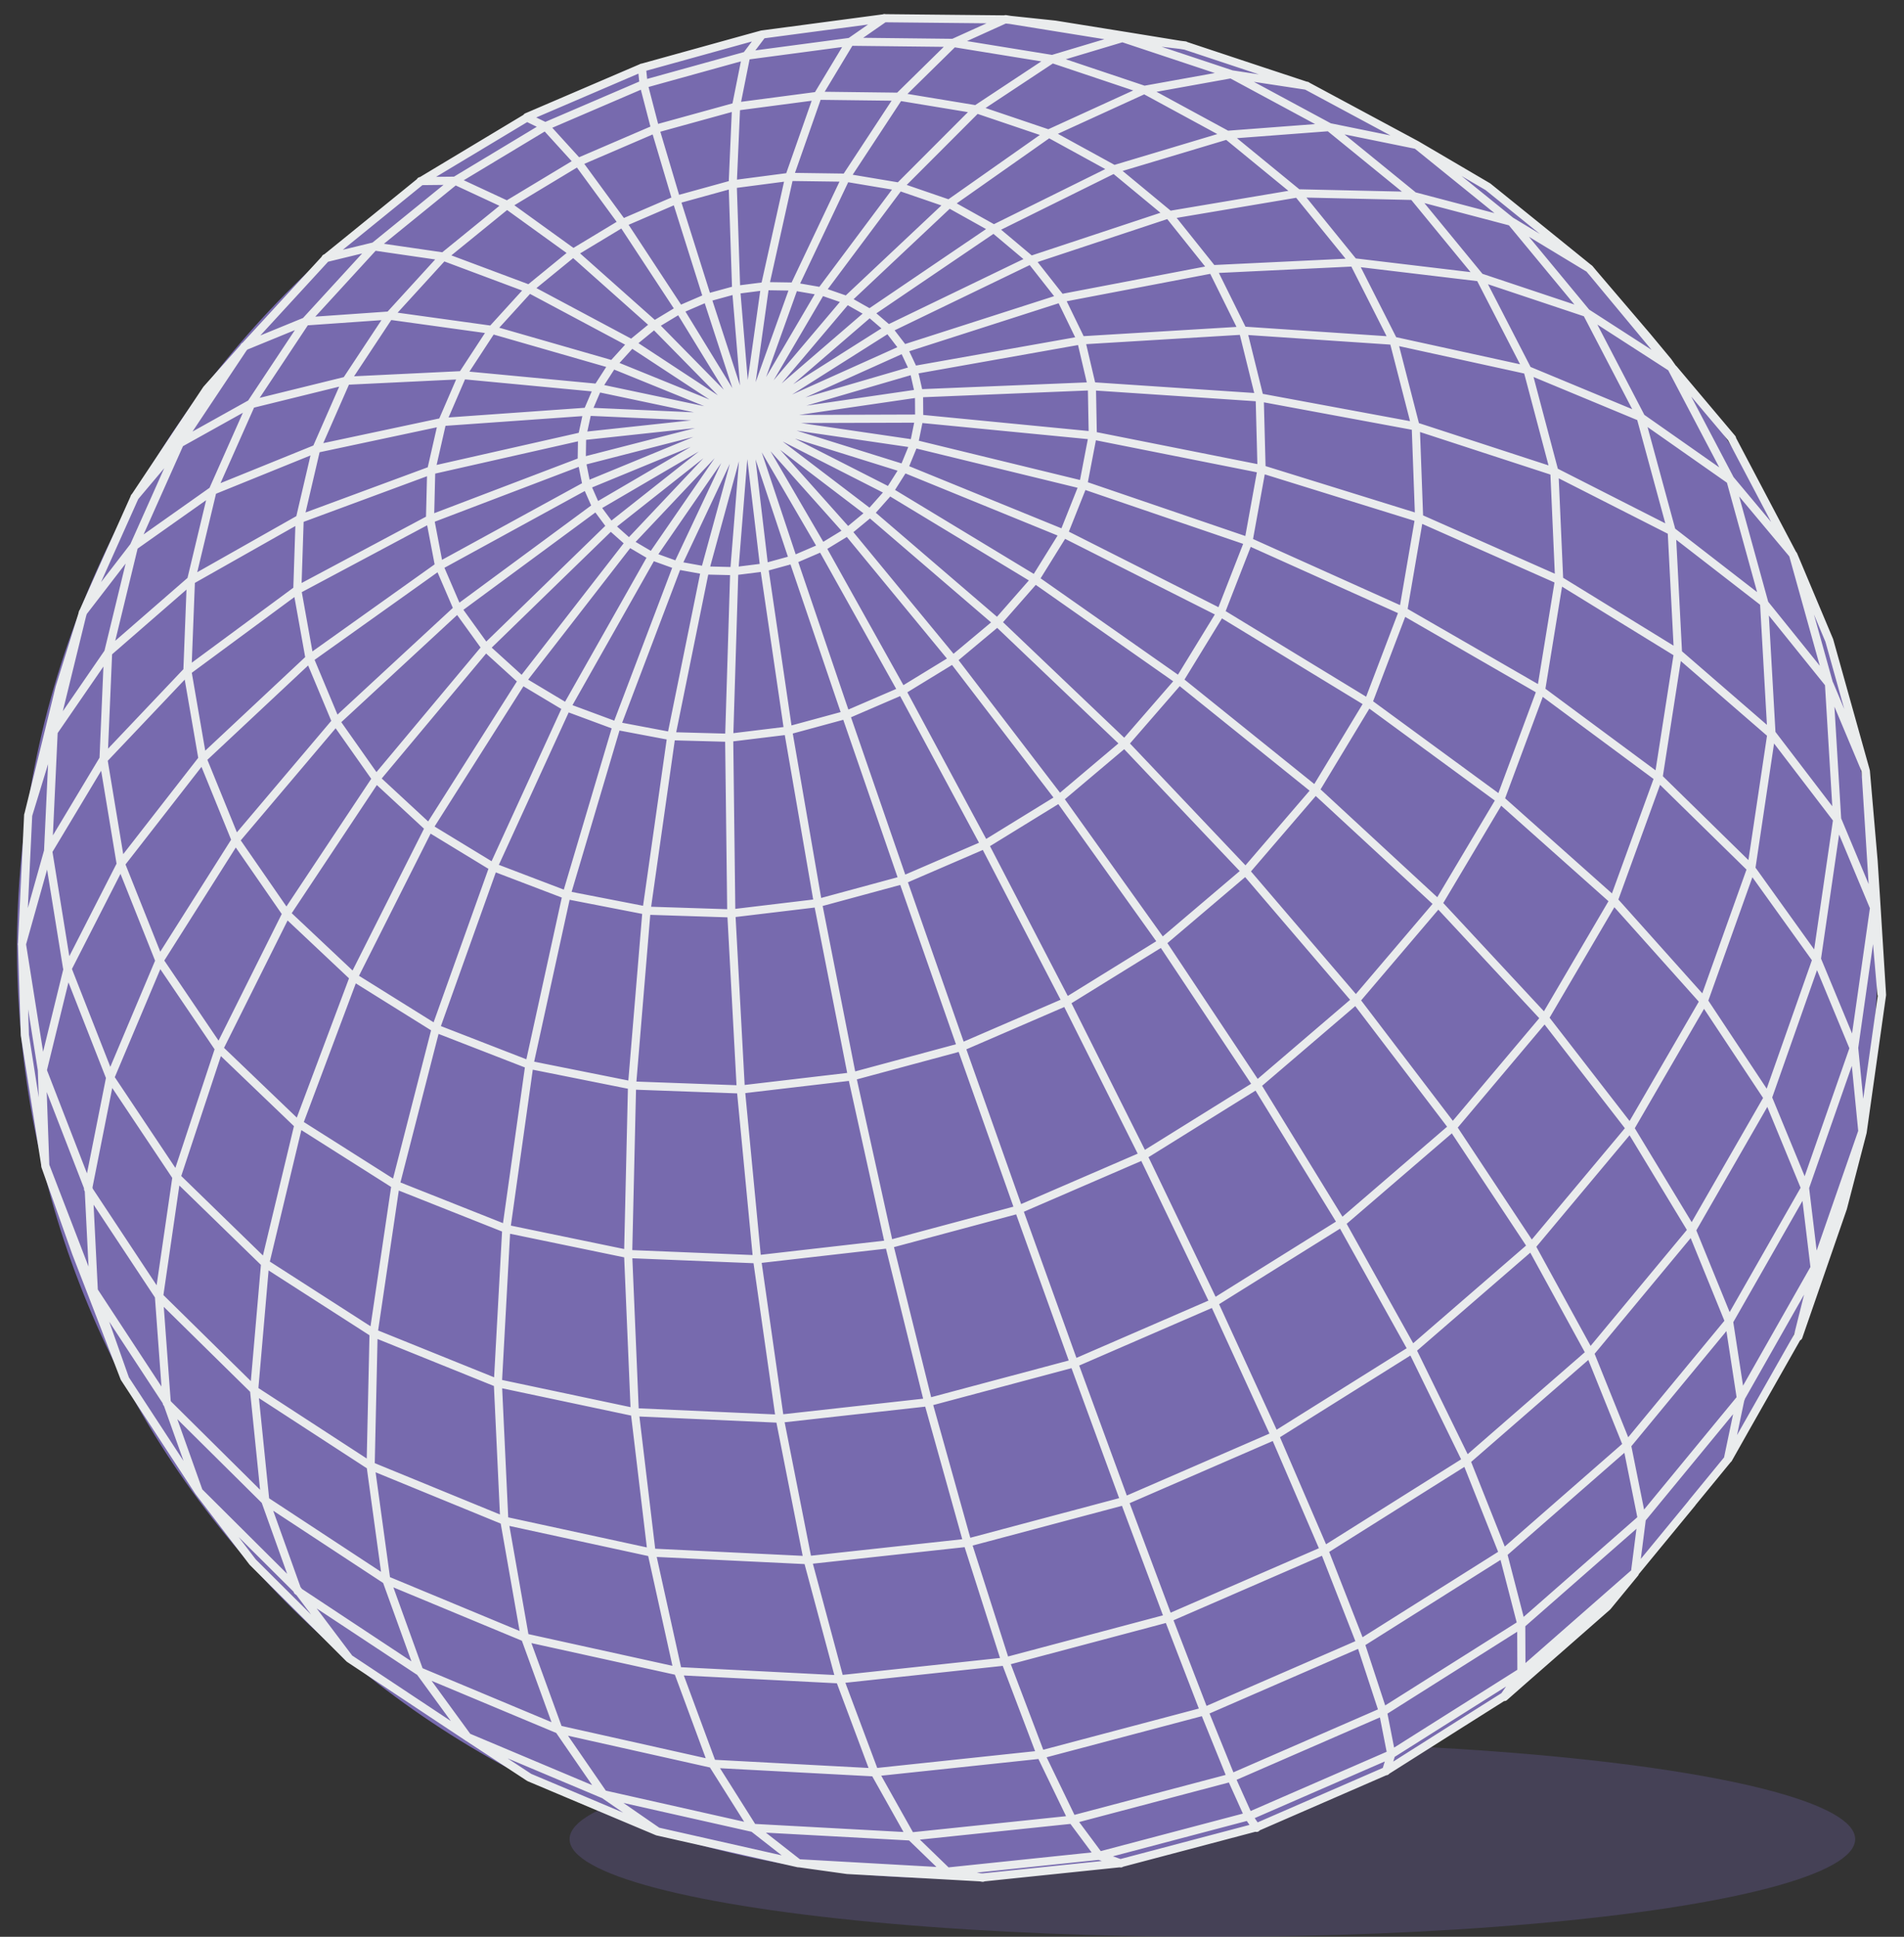 <svg width="117" height="119" viewBox="0 0 117 119" fill="none" xmlns="http://www.w3.org/2000/svg">
<rect x="0" y="0" width="117" height="119" fill="#333333" stroke="none"/>
<g id="Group 20207">
<g id="Ellipse 767" style="mix-blend-mode:multiply">
<ellipse cx="74.5" cy="113" rx="39.5" ry="6" fill="#6F62A8" fill-opacity="0.3"/>
</g>
<g id="Group 20033">
<path id="Vector" d="M57.163 1.067C88.733 0.484 114.798 25.605 115.38 57.175C115.963 88.745 90.842 114.81 59.272 115.393C27.702 115.975 1.637 90.855 1.055 59.284C0.472 27.714 25.593 1.649 57.163 1.067Z" fill="#776AAE"/>
<path id="Sphere 4" d="M45.878 25.727L36.099 25.294M45.878 25.727L40.204 19.957L35.237 15.539L31.124 12.571L27.968 11.103M45.878 25.727L43.456 18.286L41.563 12.285L40.254 7.884L39.548 5.169M36.099 25.294L27.176 25.927L19.414 27.579L13.042 30.161L8.236 33.557L6.652 40.083L3.305 44.945L1.729 50.09M36.099 25.294L35.77 26.817L35.746 28.327L36.037 29.779L36.633 31.132L37.525 32.335L38.678 33.362L40.057 34.173L41.628 34.74L43.339 35.05L45.139 35.093L46.967 34.864L48.766 34.37M36.099 25.294L36.737 23.807L37.649 22.392L38.819 21.1L40.204 19.966L41.764 19.025L43.456 18.295L45.229 17.81L47.024 17.581L48.797 17.608L50.491 17.901L52.053 18.443L53.44 19.227L54.609 20.229L55.518 21.414L56.148 22.75L56.473 24.193L56.484 25.71L56.171 27.251L55.551 28.763L54.64 30.203L53.471 31.521L52.068 32.681L50.483 33.648L48.766 34.387M18.355 69.068L21.744 60.028L26.374 50.837L32.082 41.831L38.661 33.354L45.869 25.719M45.869 25.719L54.592 20.203L63.346 15.975M45.869 25.719L45.121 35.085L44.807 45.33M45.869 25.719L50.473 17.875L55.258 11.469M63.346 15.975L71.82 13.167M63.346 15.975L61.043 14.04L58.321 12.521M63.346 15.975L65.162 18.286L66.43 20.897L67.096 23.741L67.151 26.724L66.568 29.762L65.378 32.751L63.606 35.605L61.302 38.231L58.539 40.541L55.403 42.458L51.994 43.928M8.266 30.547L11.061 27.23L15.424 24.797L18.775 19.747L23.892 19.389L30.243 20.269L37.649 22.4L45.878 25.744M45.878 25.744L40.058 34.19L34.806 43.477L30.323 53.262L26.781 63.175L24.299 72.846L22.957 81.917L22.775 90.071L23.731 97.044L25.753 102.643L28.735 106.731L37.078 110.243L46.256 112.308L55.977 112.836L65.899 111.8L75.681 109.216L84.985 105.165L93.488 99.799L100.897 93.302L106.976 85.917L106.249 81.19L103.972 75.605L100.173 69.332L94.933 62.566L88.409 55.55L80.828 48.545L72.46 41.811L63.623 35.613L54.657 30.186L45.895 25.727M45.878 25.744L53.431 19.236L61.052 14.065L68.461 10.399L75.406 8.318L79.742 11.87L83.189 16.121L85.639 20.961L86.999 26.247L87.204 31.828L86.226 37.524L84.08 43.165L80.82 48.562L76.547 53.535L71.384 57.919L65.5 61.557L59.089 64.327L52.361 66.139L45.547 66.938L38.867 66.695L32.543 65.43L26.781 63.192L21.761 60.062L17.622 56.165L14.486 51.628L12.441 46.601L11.515 41.238L11.729 35.718L13.051 30.195L15.433 24.831L21.272 23.393L28.445 23.047L36.737 23.832L45.879 25.761L55.543 28.78L65.379 32.793L75.009 37.654L84.071 43.174L92.221 49.145L99.173 55.334L104.701 61.516L108.648 67.471L110.924 72.996L106.233 81.216L99.978 88.791M21.467 101.903L26.741 105.404L28.718 106.714L32.524 109.21L37.928 111.489L40.395 112.527L49.05 114.481L58.199 114.995M21.467 101.903L18.304 97.707L12.215 91.647M21.467 101.903L18.879 99.317L15.527 95.977L12.215 91.647M12.215 91.647L10.264 86.167L5.72 79.242L2.792 71.64L2.145 67.526L1.527 63.598L1.355 58.017L1.73 50.107L2.824 45.662L3.379 43.401L3.665 42.236L5.097 37.64L6.309 34.932L8.266 30.564L10.133 27.759L12.248 24.591L12.696 23.918L15.027 21.3L20 15.888L21.218 14.902L25.838 11.151L32.381 7.219L33.534 7.778L35.509 9.95L38.273 13.727L41.765 19.042L45.878 25.753L53.462 31.529L61.302 38.257L69.095 45.684L76.538 53.535L83.352 61.5L89.276 69.277L94.109 76.58L97.709 83.155L99.978 88.791M12.215 91.647L10.47 88.985L7.645 84.663L5.746 79.745L5.317 78.636L4.681 76.994L2.783 71.64L2.572 65.736L1.347 58.009L2.955 52.292L3.297 44.945L5.089 37.631L8.228 33.558L11.052 27.231L15.018 21.283L18.767 19.748L22.987 15.143L27.193 15.755L32.516 17.746L38.801 21.1L45.861 25.736L48.74 34.388L51.986 43.945L55.472 54.052L59.063 64.319L62.616 74.356L66.004 83.774L69.101 92.226L71.792 99.415L73.995 105.129L75.656 109.225L76.732 111.617L77.213 112.308M99.978 88.791L100.889 93.327L100.464 96.652L98.771 98.712L95.852 101.273L93.494 103.337L92.437 104.268M99.978 88.791L92.343 95.463L83.586 100.979L74.003 105.146L63.932 107.812L53.721 108.896L43.728 108.364L34.294 106.253L25.727 102.669L18.287 97.75L16.301 92.202M71.838 13.201L74.509 16.545L76.386 20.338L77.409 24.472L77.523 28.826L76.718 33.266L75.009 37.646L72.443 41.837L69.095 45.692L65.066 49.092L60.48 51.913L55.489 54.068L50.255 55.486L44.955 56.121L39.752 55.953L34.823 54.995L30.324 53.279L26.383 50.88L23.131 47.87L20.653 44.352L19.02 40.444L18.27 36.263L18.412 31.946L19.423 27.613L21.272 23.401L23.902 19.423L27.219 15.789L31.134 12.605L35.527 9.958L40.272 7.918L45.243 6.547L50.295 5.883L55.283 5.944L60.072 6.734L64.517 8.238L68.487 10.415L71.864 13.209L79.768 11.878L86.839 12.038L92.862 13.623L97.51 19.241L100.851 25.659L106.336 29.505L108.428 37.089L112.416 42.037L114.654 47.367L115.131 52.891L115.275 55.139L115.649 61.126L114.458 69.563L113.248 74.223L112.609 76.068L111.662 78.805L110.512 82.126M7.679 84.697L5.763 79.276L5.453 73.066L2.624 65.769L4.162 59.491L7.462 53.028L12.467 46.601L19.054 40.434L27.015 34.763L36.08 29.804L45.921 25.752L55.552 21.422L65.214 18.319L74.551 16.536L83.231 16.12L90.964 17.043L97.518 19.232L102.825 22.656L106.433 26.937M25.837 11.126L27.968 11.103M27.968 11.103L23.004 15.134L19.999 15.863M27.968 11.103L33.533 7.752L39.548 5.169M32.372 7.194L39.435 4.165L46.06 2.329L46.824 2.119M58.199 114.995L67.534 114.021L76.74 111.592L85.493 107.781M58.199 114.995L60.389 115.372M58.199 114.995L55.951 112.819L53.721 108.845L51.586 103.138L49.627 95.833L47.915 87.152L46.524 77.39L45.521 66.896L44.937 56.071L44.807 45.33M85.493 107.781L93.491 102.731L100.463 96.618L103.974 92.35L103.974 92.341L106.175 89.657L106.959 85.909L111.508 77.896L110.915 72.97L113.911 64.398L111.645 58.932L112.893 50.358L112.389 41.995L110.189 34.106L106.399 26.912L102.79 22.631L102.501 22.218L101.176 20.623L97.664 16.51L94.635 14.059L91.433 11.475L87.054 8.905M85.493 107.781L85.172 108.827M85.493 107.781L84.976 105.148L83.594 100.936L81.366 95.239L78.337 88.202L74.597 80.043L70.271 71.043L65.508 61.531L60.496 51.879L55.429 42.457L50.5 33.63L45.895 25.727M87.054 8.905L80.32 5.286L77.292 4.285L72.84 2.807L69.351 2.24L64.836 1.514L61.803 1.194L54.359 1.119L46.841 2.118L45.85 3.433L45.234 6.513L45.024 11.334L45.237 17.801L45.895 25.727M87.054 8.905L81.671 7.81L75.413 8.284L70.341 5.53L64.679 3.631L58.59 2.643L55.274 5.902L51.974 10.925L48.806 17.599L45.895 25.727M87.054 8.905L92.835 13.581L97.664 16.502L102.686 22.547L106.318 29.454L110.197 34.089L112.409 39.351L114.636 47.307L115.166 55.738L113.936 64.38L114.44 69.512L111.534 77.878L110.486 82.075L107.265 87.753L106.2 89.64M16.301 92.202L15.614 85.446L16.288 77.666L18.339 69.111L13.47 64.444L9.797 59.021L7.41 53.029L6.355 46.662L11.498 41.239L18.253 36.254L26.417 31.901L35.73 28.353L45.861 25.753M16.301 92.202L23.697 97.062L32.229 100.605L41.628 102.674L51.578 103.181L61.747 102.089L71.783 99.423L81.332 95.274L90.064 89.784L97.683 83.156L103.93 75.631L108.622 67.471L111.619 58.958L107.594 53.346L101.898 47.764L94.689 42.424L86.192 37.525L76.701 33.258L66.56 29.796L56.146 27.26L45.861 25.753M16.301 92.202L10.248 86.201L9.77 79.705L10.837 72.37L13.461 64.435L17.588 56.166L23.105 47.862L29.82 39.827L37.5 32.361L45.861 25.753M45.861 25.753L56.458 25.719L67.143 26.758L77.506 28.818L87.178 31.82L95.809 35.642L103.104 40.128L108.849 45.104L107.619 53.337L104.701 61.507L100.156 69.341L94.109 76.571L86.749 82.94L78.32 88.219L69.11 92.217L59.438 94.791L49.636 95.859L40.044 95.396L30.988 93.432L22.767 90.062L15.63 85.42L9.795 79.679L5.41 73.05L6.767 66.221L9.814 58.995L14.486 51.611L20.652 44.327L28.121 37.419L36.634 31.141L45.878 25.735L56.139 22.741L66.43 20.914L76.377 20.313L85.622 20.935L93.857 22.736L100.816 25.626L102.728 32.658L103.112 40.103L101.923 47.73L99.172 55.3L94.916 62.557L89.276 69.252L82.419 75.15L74.58 80.044L66.021 83.757L57.028 86.156L47.924 87.168L39.016 86.77L30.602 84.99L22.948 81.9L16.305 77.632L10.861 72.335L6.767 66.204L4.119 59.45L2.963 52.292L6.363 46.628L6.643 40.084L11.711 35.676L18.394 31.895L26.498 28.898M26.498 28.898L35.455 26.874L35.769 26.8L45.886 25.71M26.498 28.898L26.425 31.866L26.972 34.729L28.121 37.402L29.845 39.792L32.09 41.831L34.797 43.452L37.888 44.597L41.259 45.234L44.807 45.33M26.498 28.898L27.176 25.919L28.435 23.005L30.235 20.252L32.524 17.738L35.229 15.53L38.273 13.693L41.563 12.276L45.007 11.326L48.503 10.869L51.956 10.916L55.258 11.469M45.886 25.71L52.076 32.646L58.556 40.516L65.073 49.032L71.383 57.867L77.241 66.677L82.427 75.124L86.757 82.897L90.097 89.733L92.35 95.403L93.479 99.765L93.491 102.714L92.436 104.217L89.764 105.903L85.643 108.512L85.171 108.81L77.23 112.265L68.872 114.474L60.389 115.355L56.599 115.143L52.067 114.895L49.05 114.473L46.239 112.274L43.736 108.304L41.636 102.622L40.035 95.371L39.007 86.753L38.598 77.067L38.84 66.653L39.733 55.902L41.25 45.225L43.321 35.033L45.869 25.71L47.014 17.547L48.502 10.861L50.268 5.832L52.237 2.564L58.573 2.635L61.794 1.177L68.96 2.333L75.643 4.554L81.654 7.794L86.795 11.979L90.912 16.993L93.856 22.71L95.515 28.972L95.808 35.591L94.705 42.364L92.212 49.077L88.383 55.508L83.334 61.441L77.224 66.669L70.245 71.01L62.624 74.305L54.632 76.447L46.532 77.373L38.606 77.05L31.109 75.5L24.29 72.795L18.354 69.034M45.886 25.71L41.636 34.723L37.896 44.588L34.822 54.944L32.534 65.388L31.109 75.526L30.593 84.982L30.988 93.415L32.245 100.562L34.301 106.211L37.061 110.218L40.403 112.526M45.886 25.71L56.472 24.167L67.113 23.732L77.416 24.42L86.998 26.196L95.532 28.98L102.736 32.641L108.401 37.029L108.856 45.061L112.893 50.341L115.149 55.738L115.614 61.075M68.873 114.491L67.543 114.021L65.881 111.784L63.94 107.77L61.772 102.055L59.446 94.774L57.036 86.148L54.641 76.481L52.352 66.113L50.254 55.444L48.431 44.888L46.959 34.855L45.878 25.718L52.044 18.426L58.321 12.521M58.321 12.521L64.482 8.187L70.315 5.522L75.643 4.562L80.303 5.269M58.321 12.521L55.258 11.469M44.807 45.33L48.423 44.889L51.994 43.919M55.258 11.469L60.038 6.683L64.653 3.631L68.961 2.341L72.823 2.79M39.548 5.169L45.842 3.424L52.246 2.573L54.35 1.11M39.548 5.169L39.444 4.156" stroke="#EAECED" stroke-width="0.5" stroke-linecap="round" stroke-linejoin="round"/>
</g>
</g>
</svg>
